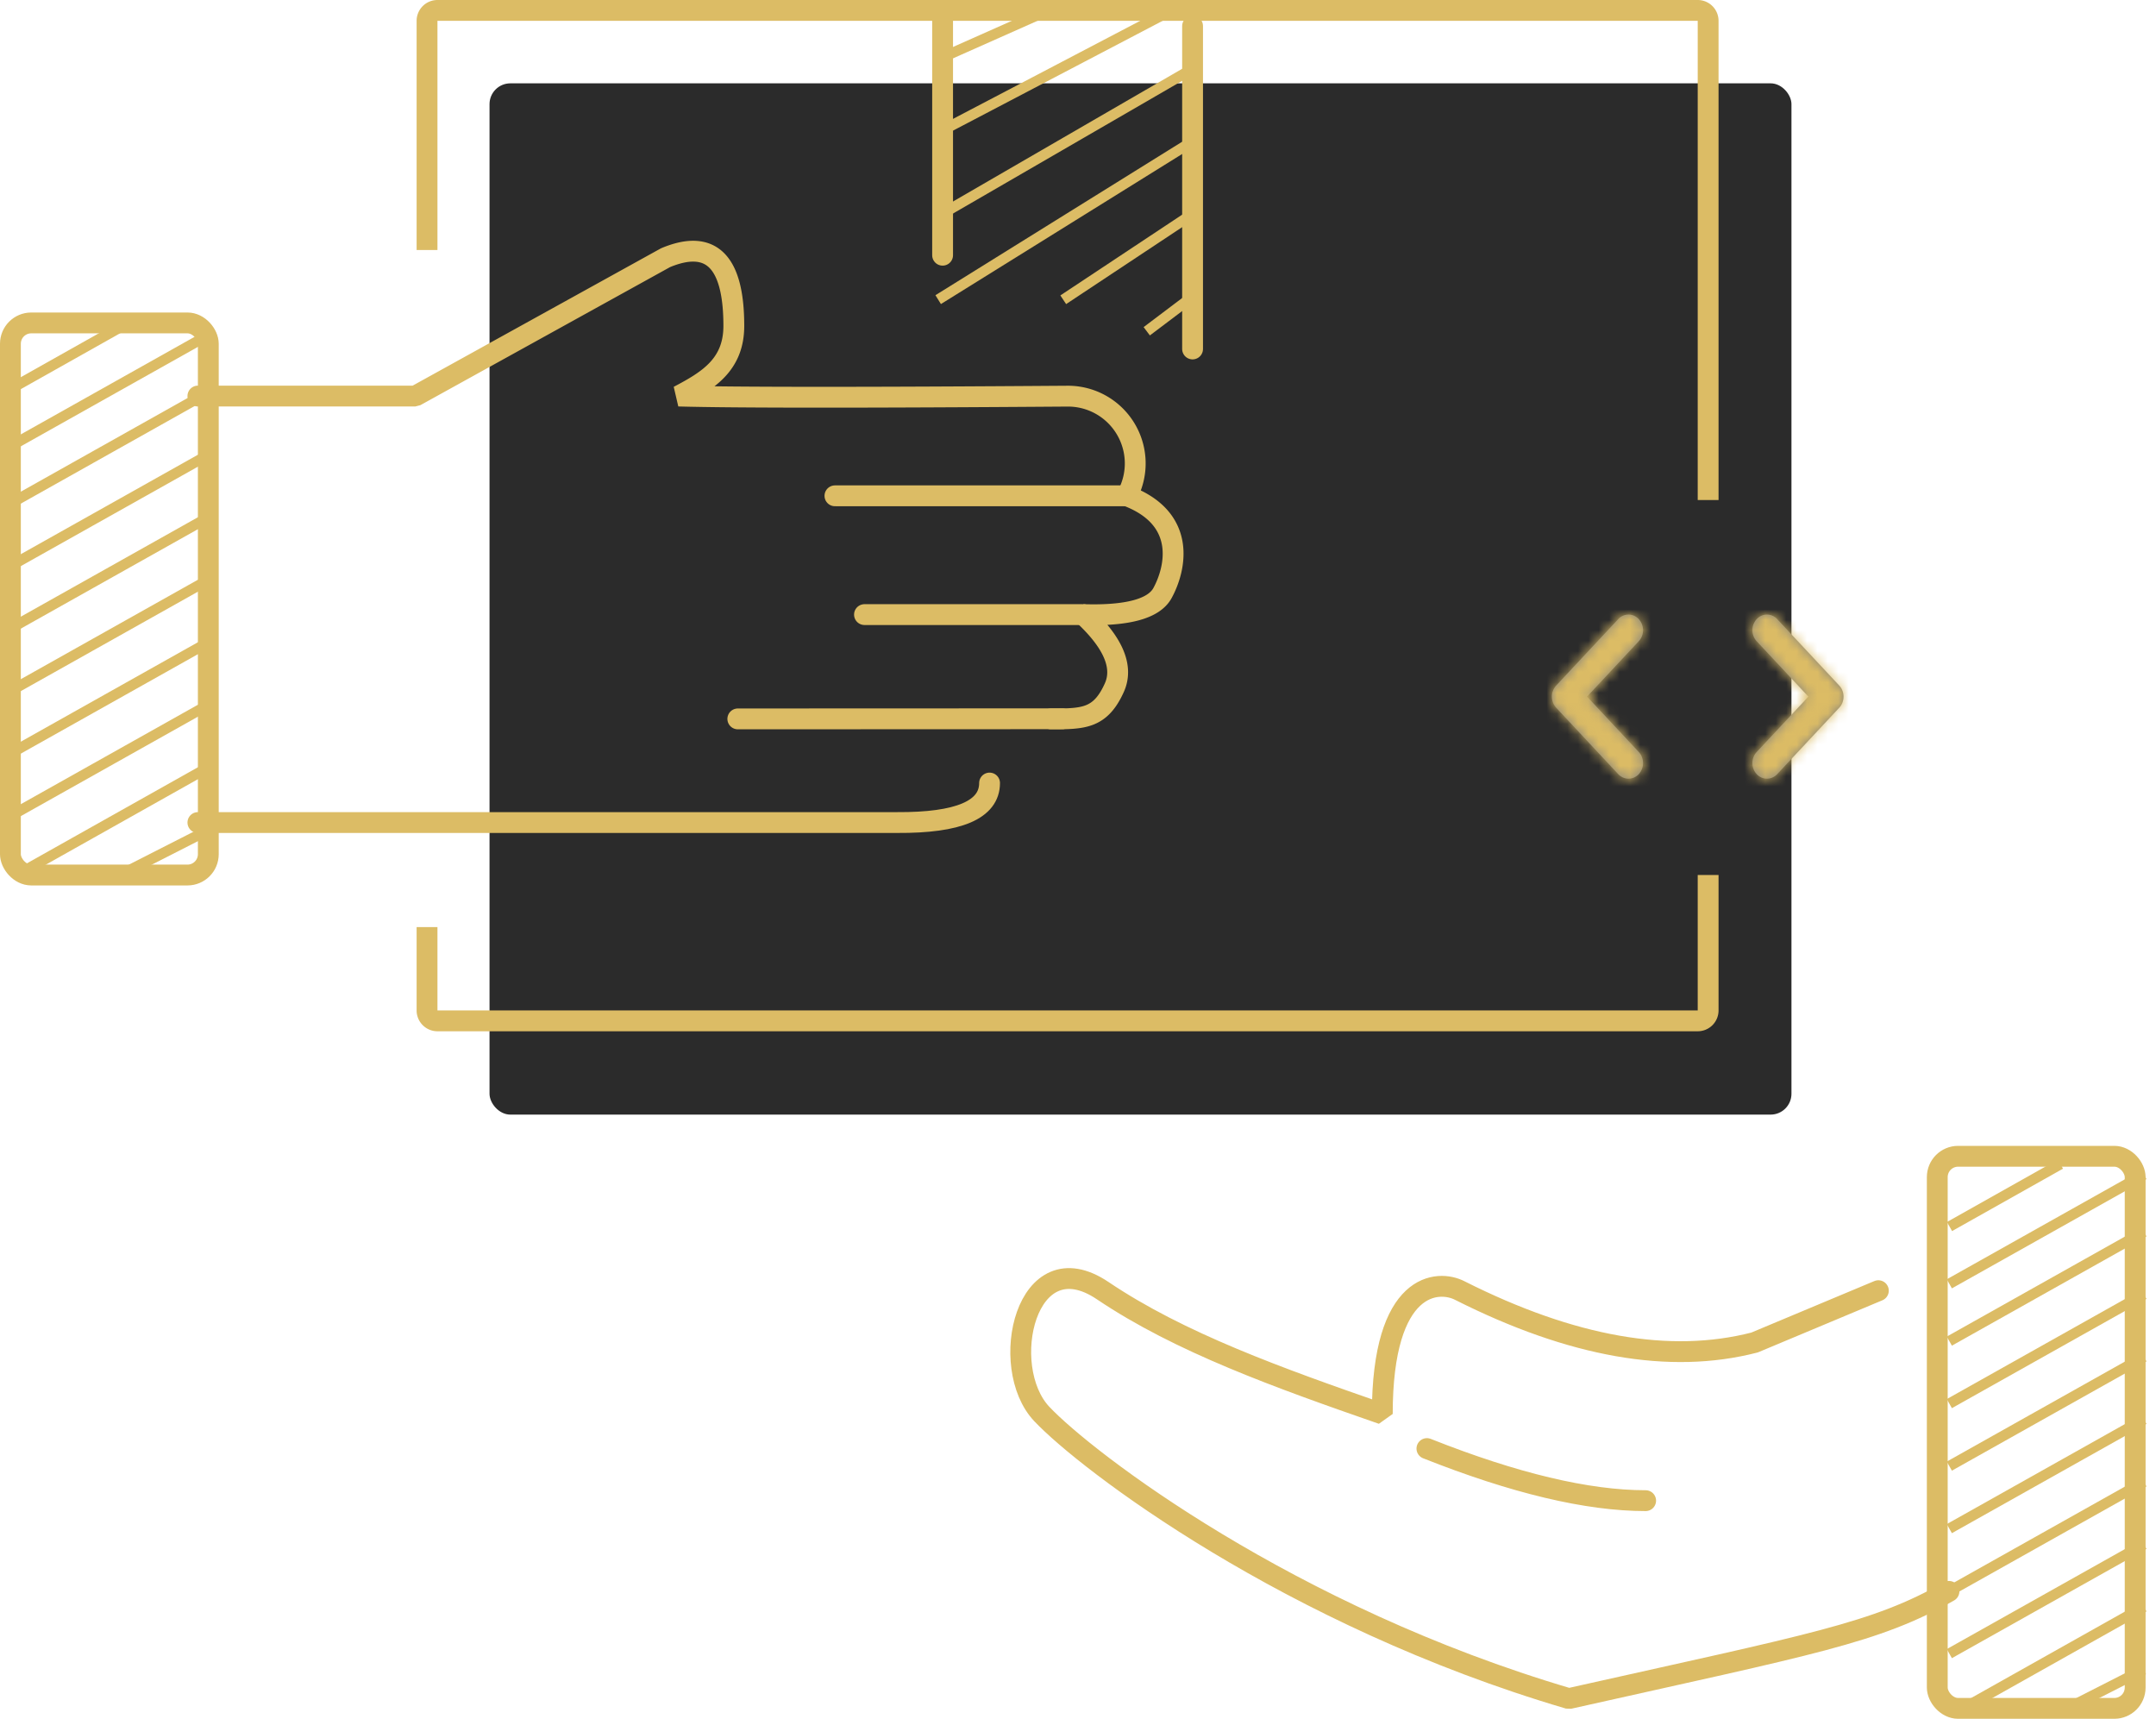 <svg width="207" height="165" xmlns="http://www.w3.org/2000/svg" xmlns:xlink="http://www.w3.org/1999/xlink"><defs><path d="M28.634 14.44l5.958 6.378c.544.582.544 1.53 0 2.116l-5.958 6.378c-.27.29-.633.438-.988.438-.357 0-.717-.148-.988-.438a1.579 1.579 0 010-2.118l4.97-5.32-4.97-5.322a1.572 1.572 0 010-2.113 1.33 1.33 0 011.976 0zm-15.268 0a1.33 1.33 0 011.976 0 1.57 1.57 0 010 2.112l-4.97 5.321 4.97 5.32a1.58 1.58 0 010 2.119c-.27.29-.63.438-.988.438-.355 0-.717-.148-.988-.438l-5.958-6.378a1.577 1.577 0 010-2.116z" id="a"/><path d="M162 0a2 2 0 012 2v46h-2V2H41v22h-2V2a2 2 0 012-2h121z" id="c"/></defs><g transform="translate(1)" fill="none" fill-rule="evenodd"><g transform="translate(0 1)"><rect stroke="#DCBC65" stroke-width="2" y="30" width="19" height="53" rx="2"/><g transform="translate(97 111)" stroke="#DCBC65" stroke-width="2"><rect x="88" y="-1" width="19" height="53" rx="2"/><path d="M82.344 11.902l-11.887 4.976c-8.113 2.094-17.539.435-28.278-4.976-2.09-1.095-7.463-.92-7.463 11.834-9.962-3.46-19.455-6.858-26.84-11.834C.494 6.926-2.243 19.218 2.02 23.736c4.265 4.518 23.716 19.407 50.607 27.325 23.443-5.252 29.418-6.266 36.495-10.292M39 27.06c8.403 3.334 15.403 5 21 5" stroke-linecap="round" stroke-linejoin="bevel"/></g><rect fill="#2B2B2B" x="46" y="7" width="125" height="99" rx="2"/><path d="M18 77.962h67.134c5.917.036 8.875-1.228 8.875-3.792M101 68l-31.162.012m37.36-21.415H79.163M103 58H82" stroke="#DCBC65" stroke-width="2" stroke-linecap="round"/><g transform="translate(141 44)"><mask id="b" fill="#fff"><use xlink:href="#a"/></mask><use fill="#7E7E7E" fill-rule="nonzero" xlink:href="#a"/><g mask="url(#b)" fill="#DCBC65"><path d="M0 0h42v42H0z"/></g></g><path stroke="#DCBC65" stroke-width="2" stroke-linecap="round" d="M89.5 1v22.5m24-22v31"/><path d="M18 37.02h20.878L62.9 23.738c4.37-1.826 6.555.355 6.555 6.542 0 3.755-2.48 5.253-5.304 6.74 5.38.149 17.826.152 37.339.01h0a6.458 6.458 0 015.707 9.567s0 0 0 0c5.853 2.216 4.653 7.078 3.413 9.34-.827 1.507-3.364 2.195-7.611 2.063 2.892 2.68 3.888 5.019 2.989 7.016-1.35 2.996-2.989 2.996-6.079 2.996" stroke="#DCBC65" stroke-width="2" stroke-linecap="round" stroke-linejoin="bevel"/><path d="M.594 41.5l17.812-10M.594 47l17.812-10M.594 53l17.812-10M.594 59l17.812-10M.594 65l17.812-10M.594 71l17.812-10M.594 77l17.812-10M1.5 82.5L18.406 73M11.5 82.5l6.875-3.5M.611 36l9.778-5.5M186.594 122l17.812-10m-17.812 15.5l17.812-10m-17.812 16l17.812-10m-17.812 16l17.812-10m-17.812 16l17.812-10m-17.812 16l17.812-10m-17.812 16l17.812-10M187.5 163l16.906-9.5M197.5 163l6.875-3.5m-17.764-43l9.778-5.5M89.5 19.5L112.813 6M89.5 27.5L112.813 13M101.5 27.5l11.313-7.5M109.5 30.5l3.313-2.5M89.5 11.5l21-11m-21 4l9-4" stroke="#DCBC65" stroke-linecap="square"/></g><path d="M164 84v13a2 2 0 01-2 2H41a2 2 0 01-2-2v-8h2v8h121V84h2z" fill="#DCBC65"/><use fill="#DCBC65" xlink:href="#c"/></g></svg>